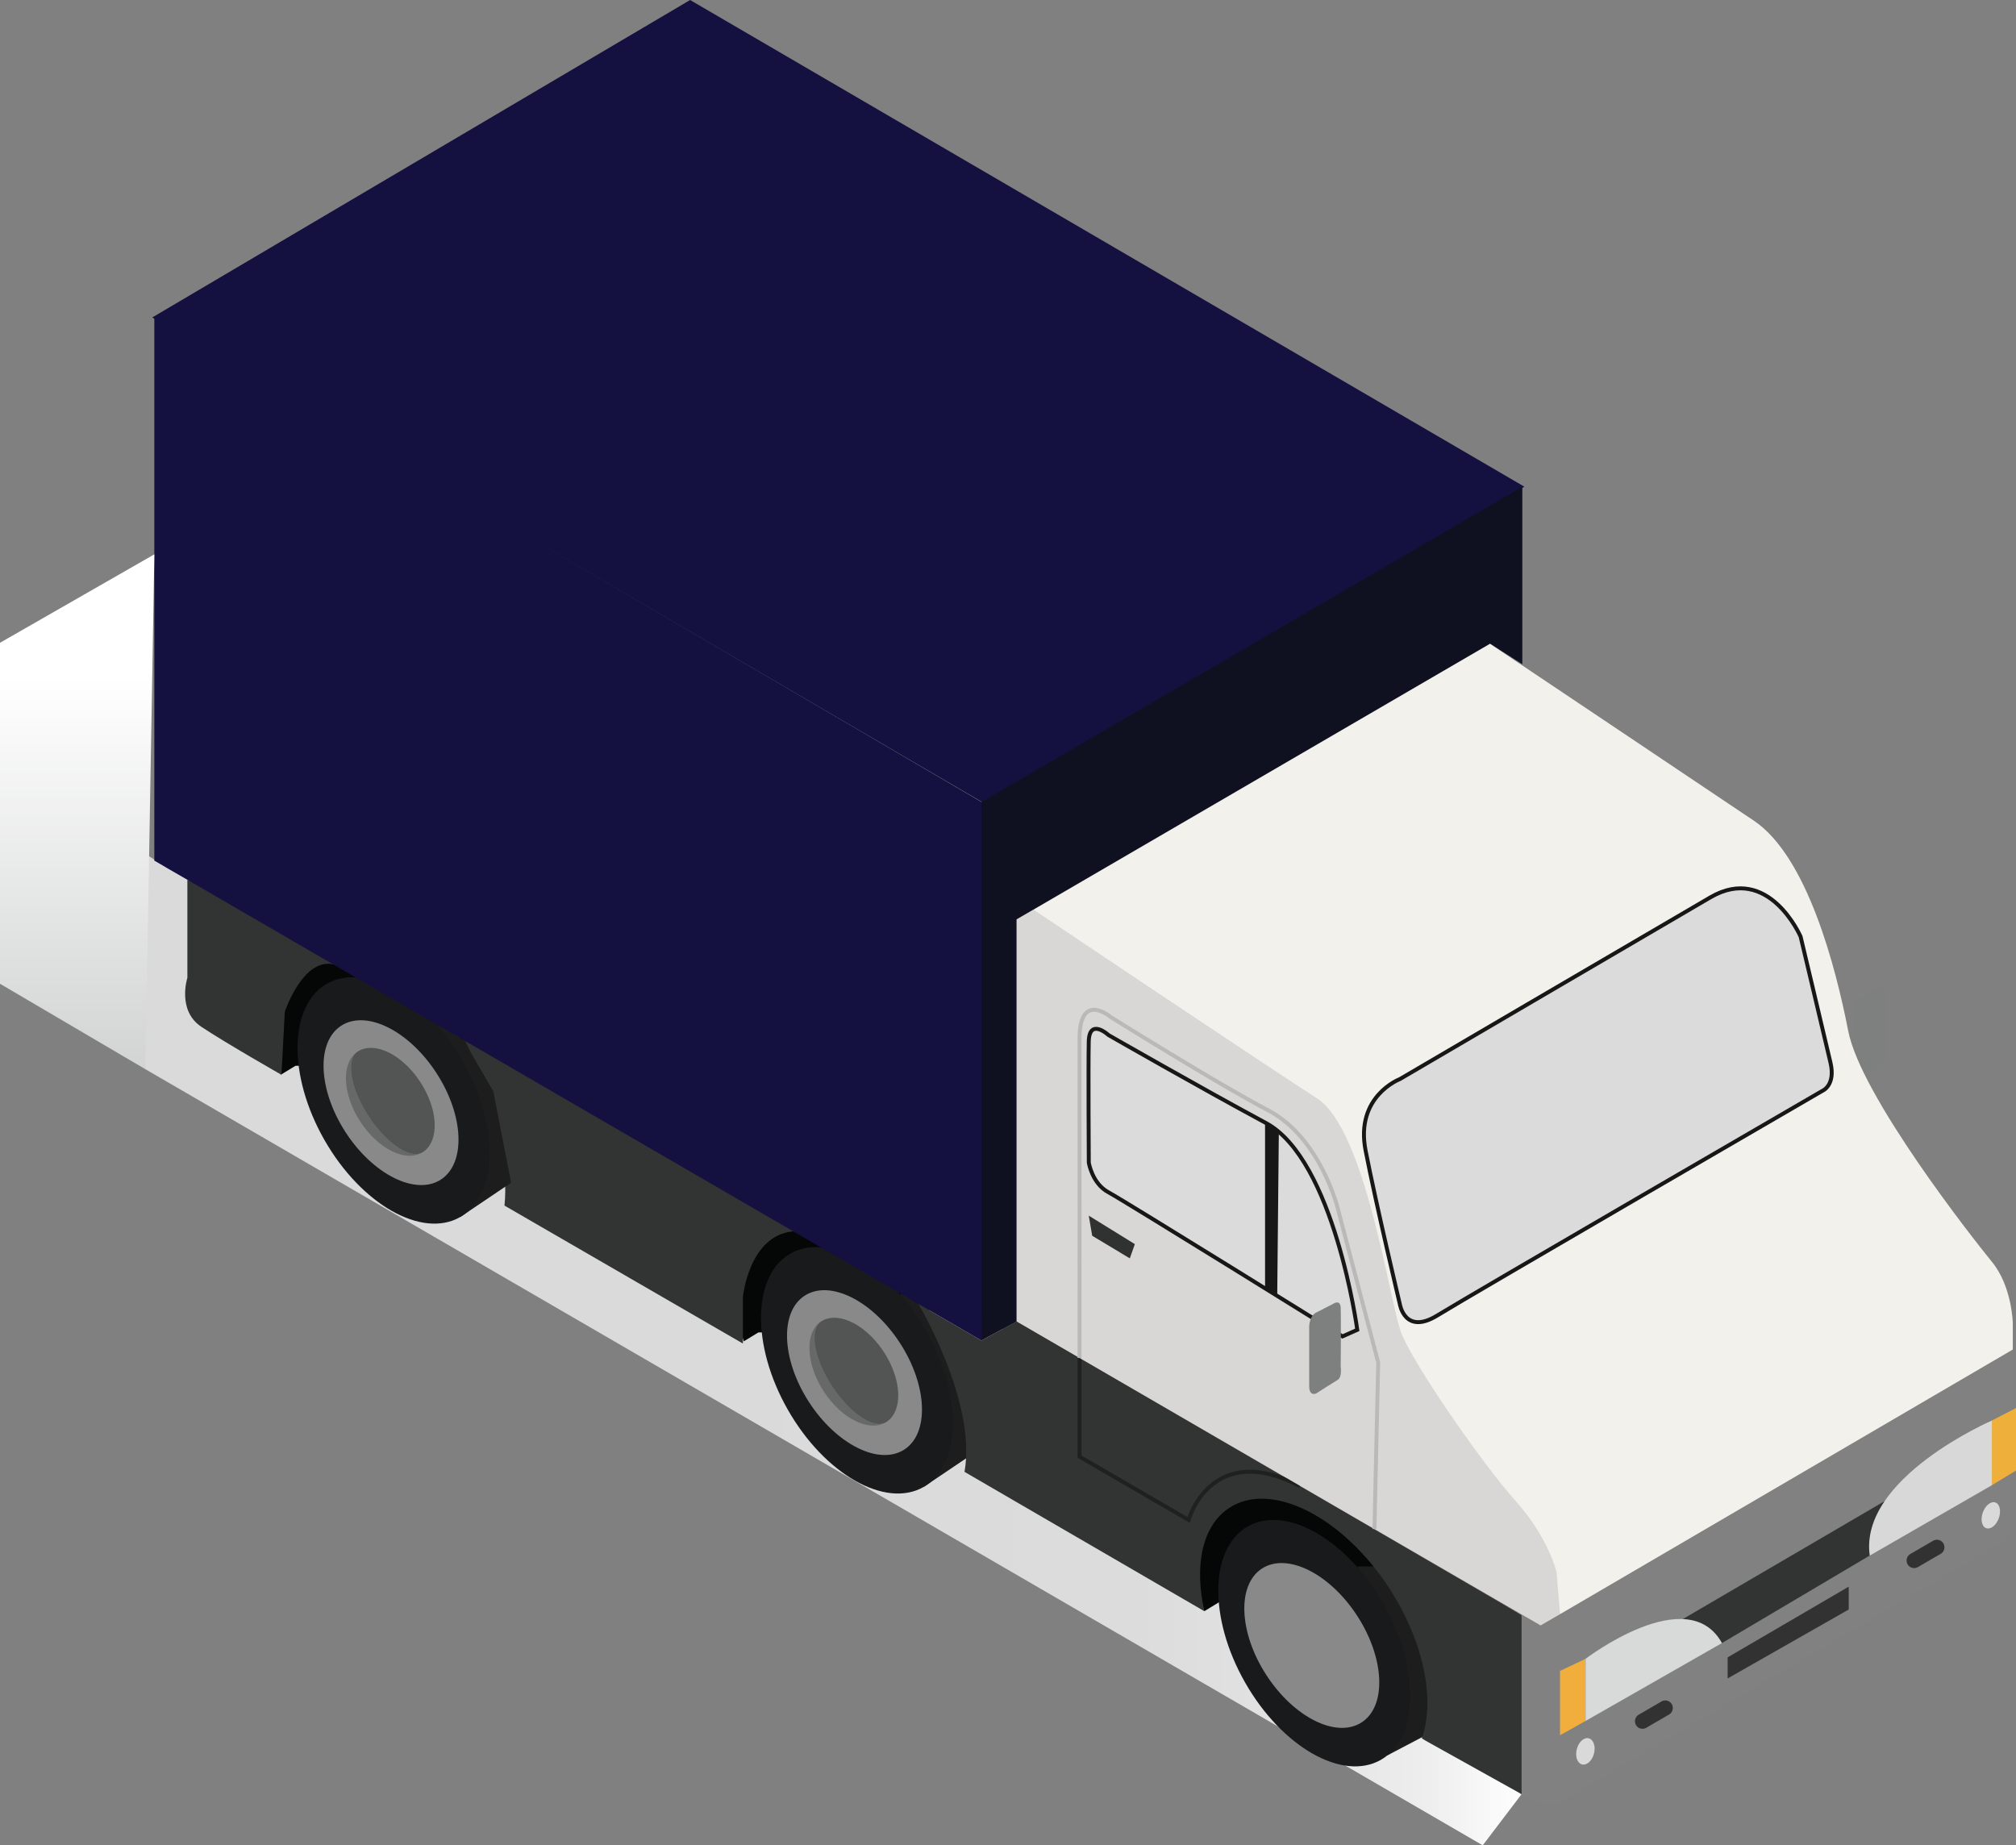 <svg viewBox="0 0 955.42 874.55" xmlns="http://www.w3.org/2000/svg">
  <rect x="0" y="0" width="955.42" height="874.55" fill="#808080" stroke="none"/>
  <defs>
    <style>.cls-1, .cls-10, .cls-11, .cls-12, .cls-13, .cls-14, .cls-15, .cls-16, .cls-17, .cls-18, .cls-2, .cls-20, .cls-21, .cls-22, .cls-23, .cls-24, .cls-25, .cls-26, .cls-27, .cls-3, .cls-4, .cls-7, .cls-8, .cls-9 {
      fill-rule: evenodd;
    }

    .cls-1 {
      fill: url(#linear-gradient);
    }

    .cls-2 {
      fill: #050606;
    }

    .cls-3 {
      fill: #323333;
    }

    .cls-4 {
      fill: #1e1d1d;
    }

    .cls-5 {
      fill: #191a1c;
    }

    .cls-6 {
      fill: #898989;
    }

    .cls-7 {
      fill: #676868;
    }

    .cls-8 {
      fill: #535454;
    }

    .cls-10, .cls-9 {
      fill: #141140;
    }

    .cls-9 {
      stroke: #141140;
    }

    .cls-13, .cls-23, .cls-25, .cls-26, .cls-9 {
      stroke-miterlimit: 10;
    }

    .cls-11 {
      fill: #0f1121;
    }

    .cls-12 {
      fill: #818181;
    }

    .cls-13, .cls-23 {
      fill: none;
    }

    .cls-13 {
      stroke: #202020;
    }

    .cls-13, .cls-23, .cls-25, .cls-26 {
      stroke-width: 1.86px;
    }

    .cls-14 {
      fill: #eeaf3b;
    }

    .cls-15 {
      fill: #f2ae3d;
    }

    .cls-16 {
      fill: #d8d9d9;
    }

    .cls-17 {
      fill: #d7d8d7;
    }

    .cls-18 {
      fill: #323232;
    }

    .cls-19 {
      fill: #dad9d9;
    }

    .cls-20 {
      fill: #7e7f7f;
    }

    .cls-21 {
      fill: #f3f1ec;
    }

    .cls-22 {
      fill: #d8d7d6;
    }

    .cls-23 {
      stroke: #bab8b8;
    }

    .cls-24 {
      fill: #303131;
    }

    .cls-25 {
      fill: #dcdbdb;
    }

    .cls-25, .cls-26 {
      stroke: #171717;
    }

    .cls-26 {
      fill: #171717;
    }

    .cls-27 {
      fill: url(#linear-gradient-2);
    }</style>
    <linearGradient gradientUnits="userSpaceOnUse" id="linear-gradient" x1="63.79" x2="723.73" y1="638.45" y2="638.45">
      <stop offset="0.38" stop-color="#dadada"/>
      <stop offset="0.72" stop-color="#dcdcdc"/>
      <stop offset="0.84" stop-color="#e3e3e3"/>
      <stop offset="0.93" stop-color="#eee"/>
      <stop offset="1" stop-color="#fff"/>
    </linearGradient>
    <linearGradient gradientUnits="userSpaceOnUse" id="linear-gradient-2" x1="36.57" x2="36.57" y1="506.75" y2="262.72">
      <stop offset="0" stop-color="#d2d3d3"/>
      <stop offset="0.76" stop-color="#fff"/>
    </linearGradient>
  </defs>
  <g data-name="Layer 2" id="Layer_2">
    <g data-name="Layer 1" id="Layer_1-2">
      <polygon class="cls-1"
               points="65.36 402.34 79.62 411.63 721.11 765.39 721.11 850.31 702.69 874.55 68.93 506.75 51.26 460.17 65.36 402.34"/>
      <polygon class="cls-2"
               points="570.74 763.6 577.62 759.4 653.98 757.3 659.27 755.64 657.1 738.64 610.58 709.3 598.27 704.66 578.19 713.21 561.08 734.16 570.74 763.6"/>
      <polygon class="cls-2"
               points="352.51 635.69 359.39 631.49 435.76 629.38 441.05 627.73 438.88 610.73 392.36 581.39 380.05 576.75 359.96 585.3 342.85 606.24 352.51 635.69"/>
      <polygon class="cls-2"
               points="133.12 509.32 140 505.13 216.37 503.02 221.65 501.36 219.49 484.36 172.97 455.02 160.66 450.38 140.57 458.93 123.46 479.88 133.12 509.32"/>
      <path class="cls-3"
            d="M88.8,417v46.4s-5,15.47,6.58,23.2,38,22.77,38,22.77l1.6-29.89s8.37-25.24,22.66-22.52,4-13.29,4-13.29Z"/>
      <path class="cls-3"
            d="M217,491.36s25.85,44.23,22.08,80l113,65.39v-22s2.73-29.29,23.89-31.19-12.56-25.51-12.56-25.51Z"/>
      <polygon class="cls-4"
               points="437.83 704.66 461.86 688.45 453.45 645.18 442.55 626.33 436.24 613.05 426.74 613.05 430.88 635.32 442.93 658.86 443.51 681.96 437.58 700.38 437.83 704.66"/>
      <ellipse class="cls-5" cx="406.13" cy="649.44" rx="37.72" ry="63.67"
               transform="translate(-268.41 286.53) rotate(-29.7)"/>
      <ellipse class="cls-6" cx="404.98" cy="650.48" rx="25.7" ry="43.44"
               transform="translate(-288.5 324.58) rotate(-32.92)"/>
      <polygon class="cls-4"
               points="657.39 831.99 687.57 816.14 677 773.8 663.31 755.36 655.39 742.37 643.46 742.37 648.67 764.15 663.79 787.18 664.51 809.79 657.07 827.8 657.39 831.99"/>
      <ellipse class="cls-5" cx="622.86" cy="778.76" rx="37.72" ry="63.67"
               transform="translate(-304.02 410.89) rotate(-29.7)"/>
      <ellipse class="cls-6" cx="621.7" cy="779.79" rx="25.7" ry="43.44"
               transform="translate(-323.98 463.13) rotate(-32.92)"/>
      <path class="cls-7"
            d="M419.87,674c-7.87,4.91-21-1.54-29.48-14.55s-9.14-28-1.28-33.16c-5.68,3.79-3.36,17.47,5.2,30.58C402.75,669.84,414.09,677.42,419.87,674Z"/>
      <path class="cls-8"
            d="M420.3,673.77a1.25,1.25,0,0,1-.17.12l-.26.14c-5.78,3.39-17.12-4.19-25.56-17.13-8.56-13.11-10.88-26.79-5.2-30.58h0c7.86-5.17,21.17,1.28,29.73,14.39S428,668.46,420.3,673.77Z"/>
      <polygon class="cls-4"
               points="218.18 576.75 242.21 560.54 233.8 517.26 222.9 498.41 216.59 485.14 207.09 485.14 211.23 507.4 223.28 530.94 223.85 554.05 217.92 572.47 218.18 576.75"/>
      <ellipse class="cls-5" cx="186.48" cy="521.53" rx="37.72" ry="63.67"
               transform="translate(-233.89 160.9) rotate(-29.7)"/>
      <ellipse class="cls-6" cx="185.33" cy="522.56" rx="25.7" ry="43.44"
               transform="translate(-254.25 184.65) rotate(-32.92)"/>
      <path class="cls-7"
            d="M200.22,546.11c-7.88,4.92-21-1.53-29.49-14.55s-9.13-28-1.27-33.15c-5.69,3.79-3.36,17.46,5.2,30.58C183.09,541.93,194.43,549.51,200.22,546.11Z"/>
      <path class="cls-8"
            d="M200.64,545.86l-.16.12a1.58,1.58,0,0,1-.26.13c-5.79,3.4-17.13-4.18-25.56-17.12-8.56-13.12-10.89-26.79-5.2-30.58h0c7.86-5.18,21.17,1.28,29.72,14.39S208.3,540.55,200.64,545.86Z"/>
      <polygon class="cls-9" points="73.14 150.45 466.42 380.1 721.46 230.67 327.06 0.58 73.14 150.45"/>
      <polygon class="cls-10" points="73.14 150.45 73.14 407.87 465.1 635.32 465.1 380.1 73.14 150.45"/>
      <polygon class="cls-11"
               points="465.1 635.32 481.84 626.25 481.84 435.7 706.16 305.08 721.46 314.79 721.46 230.67 465.1 380.1 465.1 635.32"/>
      <path class="cls-12"
            d="M721.11,765.39l9,5L953.9,639.59l-1.34,89L738.32,854.54s-4,3.12-17.21-4.23S721.11,765.39,721.11,765.39Z"/>
      <path class="cls-3"
            d="M721.11,765.39v84.92L675.8,825.07l-2-1.2c6.4-17.89,1.19-45.4-15.12-70.72-22.09-34.27-56.14-51.53-76.07-38.55-12.89,8.4-16.71,27.37-11.83,49l-.68-.39-113-65.65C463,664.46,435.27,618,435.27,618l29.83,17.32,16.74-9.07,29.77,17.32L616,704.25l.1,0Z"/>
      <path class="cls-13" d="M511.61,643.56v46.78l51.67,30s10.63-37.92,52.78-16.07"/>
      <polygon class="cls-14" points="943.97 673.24 955.42 667.32 955.42 696.94 943.97 703.88 943.97 673.24"/>
      <polygon class="cls-15" points="739.33 791.9 739.33 822.38 751.45 815.6 751.45 786.15 739.33 791.9"/>
      <polygon class="cls-3" points="893.13 711.44 797.56 767.3 816.07 778.7 886.08 737.23 893.13 711.44"/>
      <path class="cls-16" d="M751.45,786.15s48.3-36.9,64.62-7.45l-64.62,36.9Z"/>
      <path class="cls-17" d="M944,673.24s-63.11,27.26-57.89,64L944,703.88Z"/>
      <polygon class="cls-18" points="818.76 785.47 818.76 795.46 876.15 762.79 876.15 751.96 818.76 785.47"/>
      <ellipse class="cls-19" cx="751.33" cy="829.98" rx="6.39" ry="4.21"
               transform="translate(-239.77 1350.65) rotate(-75.56)"/>
      <ellipse class="cls-19" cx="943.51" cy="718.21" rx="6.47" ry="4.02"
               transform="translate(-50.52 1364.69) rotate(-70.32)"/>
      <path class="cls-18"
            d="M919.73,736.41l-10.81,6.28a3.58,3.58,0,0,1-4.87-1.31h0a3.62,3.62,0,0,1,1.3-4.9l10.82-6.28a3.56,3.56,0,0,1,4.86,1.31h0A3.61,3.61,0,0,1,919.73,736.41Z"/>
      <path class="cls-18"
            d="M791,812.57l-10.82,6.28a3.56,3.56,0,0,1-4.86-1.31h0a3.61,3.61,0,0,1,1.3-4.9l10.81-6.28a3.58,3.58,0,0,1,4.87,1.31h0A3.62,3.62,0,0,1,791,812.57Z"/>
      <path class="cls-20"
            d="M878.34,497.17V480a6.94,6.94,0,0,1,3.54-7,70.35,70.35,0,0,1,7.51-4.12s4.44-1.72,4.44,1.54v26.8s.34,6-2.56,7.7-9.9,5.49-9.9,5.49Z"/>
      <path class="cls-21"
            d="M739.33,765,953.9,639.59V627S953.57,609.67,944,598s-62.14-78.78-68.09-109.37S856.38,405.9,831.26,389s-125.1-83.87-125.1-83.87l-216.37,126,33.3,31.68,103.44,67.14,18.18,41.56,19.49,74.46L719.73,727l15.86,32.24Z"/>
      <path class="cls-22"
            d="M739.33,765l-1.64-19.89s-3.75-16.3-19.31-33.63-49-65.44-54.46-80.23-16.71-95.93-39.76-110.71-134.37-89.43-134.37-89.43l-8,4.63V626.25L730.11,770.34Z"/>
      <path class="cls-23"
            d="M651.38,724.65l1.78-78.9-19.22-73.29s-8.27-33.29-32.83-46.18S526.38,482,526.38,482s-14.85-12.61-14.77,10.48,0,151.11,0,151.11"/>
      <polygon class="cls-24" points="515.98 576.13 517.61 585.67 535.43 596.37 537.83 589.63 515.98 576.13"/>
      <path class="cls-25"
            d="M663.4,511.43s-21.26,8.05-16.23,33.8S663.4,618,663.4,618s2.28,15,17.83,5.4S863.63,517,863.63,517s6.4-2.53,3.88-13.34-14.17-59.77-14.17-59.77-15.08-34.72-42.74-18.62S663.4,511.43,663.4,511.43Z"/>
      <path class="cls-25"
            d="M525.3,490.52s-9.06-8.34-9.32,3.13S516,551,516,551s1.55,9.9,9.32,14.07,110.92,68.29,110.92,68.29l7-3.12s-10.88-80.55-43.27-98S525.3,490.52,525.3,490.52Z"/>
      <polygon class="cls-26" points="600.46 533.91 600.46 610.37 604.38 613.19 605.13 536.73 600.46 533.91"/>
      <path class="cls-20"
            d="M620.45,628.78s0-5.07,3.36-6.76,7.84-4,7.84-4,3.55-2.56,3.74,1.77,0,28,0,28,.75,4.88-1.49,6.2-10.09,6.39-10.09,6.39-3.36,1.69-3.36-3.57Z"/>
      <polygon class="cls-27" points="0 304.63 73.14 262.72 68.93 506.75 0 466.23 0 304.63"/>
    </g>
  </g>
</svg>

